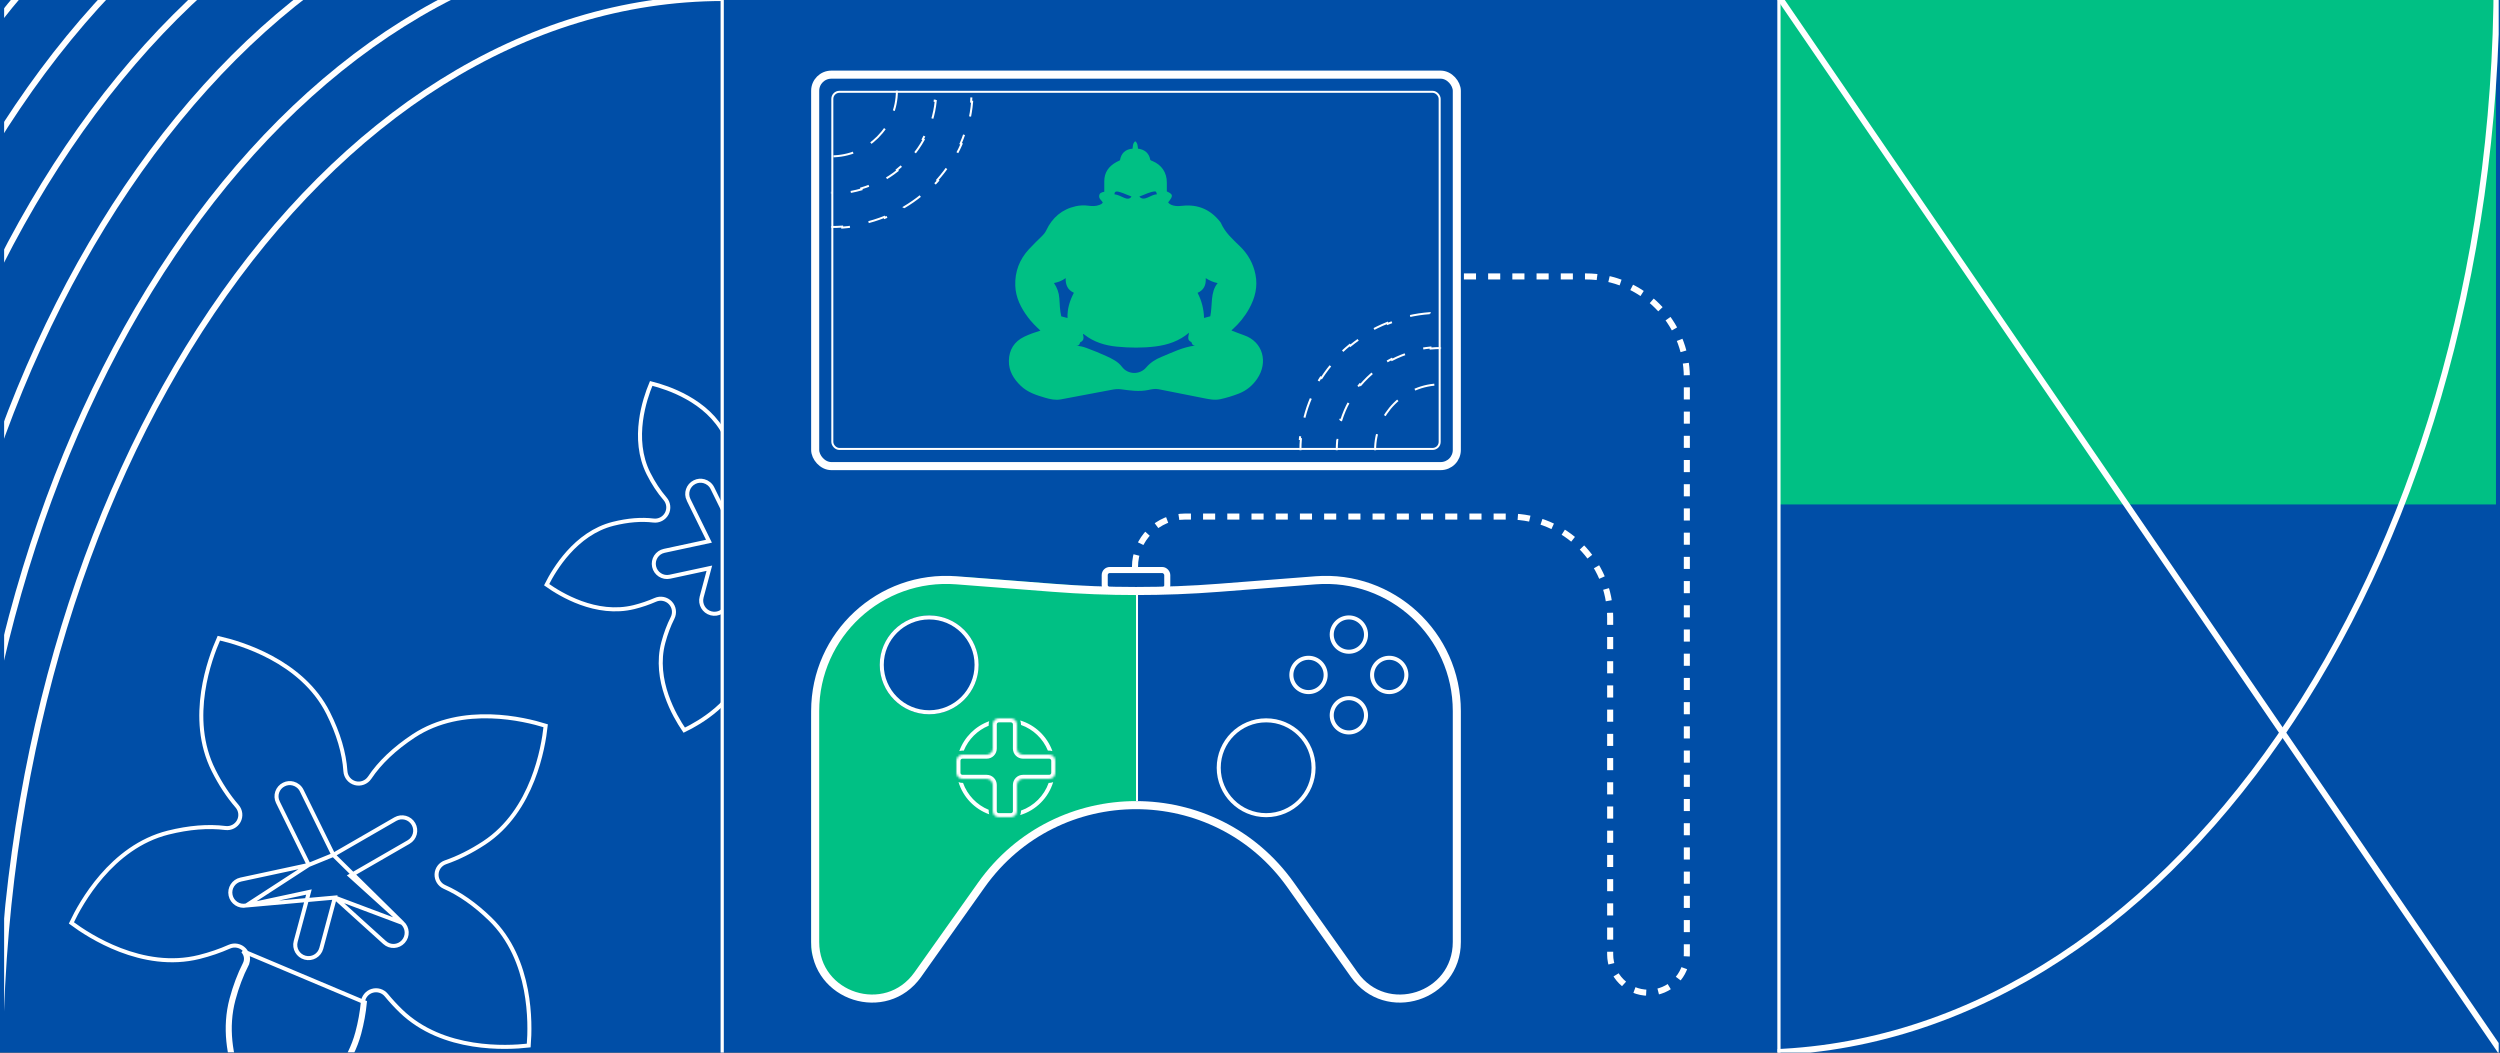 <svg width="1239" height="522" viewBox="0 0 1239 522" fill="none" xmlns="http://www.w3.org/2000/svg">
<rect x="0" y="0" width="1239" height="522" fill="#808080" stroke="none"/>
<g clip-path="url(#clip0_27_313)">
<path d="M1239 0H0V521.684H1239V0Z" fill="#004EA7"/>
<path d="M1406.79 523.314H-164.657V-1.63H1406.79V523.314Z" stroke="black" stroke-width="1.25"/>
<rect x="1004.24" y="143.463" width="232.149" height="232.149" rx="116.075" fill="#004EA7"/>
<path d="M357.922 521.684V0" stroke="white" stroke-width="1.598"/>
<g clip-path="url(#clip1_27_313)">
<rect x="882" width="355" height="250" fill="#00C084"/>
<path d="M1240 522L867 -23" stroke="white" stroke-width="3"/>
<path d="M1237.35 -10.434C1237.12 283.34 1072.62 521.353 869.566 521.684" stroke="white" stroke-width="3"/>
</g>
<path d="M881.644 521.684V0" stroke="white" stroke-width="1.598"/>
<path fill-rule="evenodd" clip-rule="evenodd" d="M402 469.348V358.887C402 316.344 438.234 282.813 480.651 286.106L563 292.5V399C507.109 401.368 490.99 427.898 469.805 462.767C465.391 470.03 460.758 477.656 455.5 485.5C426.303 507.189 408.589 483.646 403.517 475.243C402.444 473.466 402 471.423 402 469.348ZM460.5 354C474.031 354 485 343.031 485 329.5C485 315.969 474.031 305 460.5 305C446.969 305 436 315.969 436 329.5C436 343.031 446.969 354 460.5 354Z" fill="#00C084"/>
<path d="M404 352.404C404 314.522 436.264 284.666 474.031 287.599L521.82 291.309C549.232 293.437 576.768 293.437 604.18 291.309L651.969 287.599C689.736 284.666 722 314.522 722 352.403V466.845C722 494.132 686.947 505.301 671.161 483.043L639.673 438.647C602.206 385.821 523.794 385.821 486.327 438.647L454.839 483.043C439.053 505.301 404 494.132 404 466.845V352.404Z" stroke="white" stroke-width="4"/>
<line x1="563.5" y1="292" x2="563.5" y2="397" stroke="white"/>
<circle cx="627.5" cy="380.5" r="23.5" stroke="white" stroke-width="2"/>
<circle cx="460.5" cy="329.5" r="23.5" stroke="white" stroke-width="2"/>
<circle cx="648.5" cy="334.5" r="8.5" stroke="white" stroke-width="2"/>
<circle cx="688.5" cy="334.5" r="8.5" stroke="white" stroke-width="2"/>
<circle cx="668.5" cy="354.5" r="8.5" transform="rotate(-90 668.5 354.5)" stroke="white" stroke-width="2"/>
<circle cx="668.5" cy="314.5" r="8.5" transform="rotate(-90 668.5 314.5)" stroke="white" stroke-width="2"/>
<mask id="path-18-inside-1_27_313" fill="white">
<path fill-rule="evenodd" clip-rule="evenodd" d="M504 359C504 357.343 502.657 356 501 356H495C493.343 356 492 357.343 492 359V371C492 372.657 490.657 374 489 374H477C475.343 374 474 375.343 474 377V383C474 384.657 475.343 386 477 386H489C490.657 386 492 387.343 492 389V402C492 403.657 493.343 405 495 405H501C502.657 405 504 403.657 504 402V389C504 387.343 505.343 386 507 386H520C521.657 386 523 384.657 523 383V377C523 375.343 521.657 374 520 374H507C505.343 374 504 372.657 504 371V359Z"/>
</mask>
<path d="M495 358H501V354H495V358ZM494 371V359H490V371H494ZM477 376H489V372H477V376ZM476 383V377H472V383H476ZM489 384H477V388H489V384ZM494 402V389H490V402H494ZM501 403H495V407H501V403ZM502 389V402H506V389H502ZM520 384H507V388H520V384ZM521 377V383H525V377H521ZM507 376H520V372H507V376ZM502 359V371H506V359H502ZM507 372C506.448 372 506 371.552 506 371H502C502 373.761 504.239 376 507 376V372ZM525 377C525 374.239 522.761 372 520 372V376C520.552 376 521 376.448 521 377H525ZM520 388C522.761 388 525 385.761 525 383H521C521 383.552 520.552 384 520 384V388ZM506 389C506 388.448 506.448 388 507 388V384C504.239 384 502 386.239 502 389H506ZM501 407C503.761 407 506 404.761 506 402H502C502 402.552 501.552 403 501 403V407ZM490 402C490 404.761 492.239 407 495 407V403C494.448 403 494 402.552 494 402H490ZM489 388C489.552 388 490 388.448 490 389H494C494 386.239 491.761 384 489 384V388ZM472 383C472 385.761 474.239 388 477 388V384C476.448 384 476 383.552 476 383H472ZM477 372C474.239 372 472 374.239 472 377H476C476 376.448 476.448 376 477 376V372ZM490 371C490 371.552 489.552 372 489 372V376C491.761 376 494 373.761 494 371H490ZM501 358C501.552 358 502 358.448 502 359H506C506 356.239 503.761 354 501 354V358ZM495 354C492.239 354 490 356.239 490 359H494C494 358.448 494.448 358 495 358V354Z" fill="white" mask="url(#path-18-inside-1_27_313)"/>
<path fill-rule="evenodd" clip-rule="evenodd" d="M490.254 357.422C483.356 359.887 477.887 365.356 475.422 372.254C475.918 372.089 476.448 372 477 372H477.661C479.943 366.41 484.41 361.943 490 359.661V359C490 358.449 490.089 357.918 490.254 357.422ZM475.045 387.604C477.294 395.037 482.98 400.978 490.254 403.578C490.089 403.082 490 402.551 490 402V401.339C484.08 398.922 479.421 394.056 477.28 388H477C476.306 388 475.646 387.859 475.045 387.604ZM505.603 403.954C513.422 401.589 519.589 395.422 521.954 387.604C521.354 387.859 520.693 388 520 388H519.719C517.46 394.393 512.393 399.46 506 401.72V402C506 402.693 505.859 403.354 505.603 403.954ZM521.577 372.254C518.978 364.98 513.037 359.294 505.603 357.046C505.859 357.646 506 358.306 506 359V359.28C512.056 361.421 516.922 366.08 519.339 372H520C520.551 372 521.081 372.089 521.577 372.254Z" fill="white"/>
<rect x="404" y="37" width="318" height="194" rx="8" stroke="white" stroke-width="4"/>
<rect x="412.5" y="45.5" width="301" height="177" rx="3.5" stroke="white"/>
<mask id="mask0_27_313" style="mask-type:alpha" maskUnits="userSpaceOnUse" x="412" y="45" width="302" height="178">
<rect x="412" y="45" width="302" height="178" rx="4" fill="#D9D9D9"/>
</mask>
<g mask="url(#mask0_27_313)">
<path d="M782.026 206.898C782.892 210.363 783.485 213.932 783.781 217.581L783.283 217.622C783.427 219.396 783.5 221.19 783.5 223C783.5 224.81 783.427 226.604 783.283 228.378L783.781 228.419C783.485 232.068 782.892 235.637 782.026 239.102L781.541 238.981C780.664 242.487 779.506 245.887 778.09 249.156L778.548 249.355C777.107 252.683 775.4 255.877 773.454 258.911L773.033 258.641C771.096 261.661 768.919 264.522 766.529 267.199L766.902 267.532C764.501 270.222 761.885 272.728 759.081 275.023L758.765 274.636C756 276.899 753.051 278.956 749.943 280.784L750.196 281.215C747.102 283.034 743.851 284.628 740.468 285.971L740.284 285.506C736.981 286.818 733.551 287.889 730.016 288.699L730.128 289.186C726.652 289.983 723.075 290.527 719.42 290.799L719.383 290.301C717.606 290.433 715.811 290.5 714 290.5C712.189 290.5 710.394 290.433 708.617 290.301L708.58 290.799C704.925 290.527 701.348 289.983 697.872 289.186L697.984 288.699C694.449 287.889 691.019 286.818 687.716 285.506L687.532 285.971C684.149 284.628 680.898 283.034 677.804 281.215L678.057 280.784C674.949 278.956 672 276.899 669.235 274.636L668.919 275.023C666.115 272.728 663.499 270.222 661.098 267.532L661.471 267.199C659.081 264.522 656.904 261.661 654.967 258.641L654.546 258.911C652.6 255.877 650.893 252.683 649.452 249.355L649.91 249.156C648.494 245.887 647.336 242.487 646.459 238.981L645.974 239.102C645.108 235.637 644.515 232.068 644.219 228.419L644.717 228.378C644.573 226.604 644.5 224.81 644.5 223C644.5 221.19 644.573 219.396 644.717 217.622L644.219 217.581C644.515 213.932 645.108 210.363 645.974 206.898L646.459 207.019C647.336 203.513 648.494 200.113 649.91 196.844L649.452 196.645C650.893 193.317 652.6 190.123 654.546 187.089L654.967 187.359C656.904 184.339 659.081 181.478 661.471 178.801L661.098 178.468C663.499 175.778 666.115 173.272 668.919 170.977L669.235 171.364C672 169.101 674.949 167.044 678.057 165.216L677.804 164.785C680.898 162.966 684.149 161.372 687.532 160.029L687.716 160.494C691.019 159.182 694.449 158.111 697.984 157.301L697.872 156.814C701.348 156.017 704.925 155.473 708.58 155.201L708.617 155.699C710.394 155.567 712.189 155.5 714 155.5C715.811 155.5 717.606 155.567 719.383 155.699L719.42 155.201C723.075 155.473 726.652 156.017 730.128 156.814L730.016 157.301C733.551 158.111 736.981 159.182 740.284 160.494L740.468 160.029C743.851 161.372 747.102 162.966 750.196 164.785L749.943 165.216C753.051 167.044 756 169.101 758.765 171.364L759.081 170.977C761.885 173.272 764.501 175.778 766.902 178.468L766.529 178.801C768.919 181.478 771.096 184.339 773.033 187.359L773.454 187.089C775.4 190.123 777.107 193.317 778.548 196.645L778.09 196.844C779.506 200.113 780.664 203.513 781.541 207.019L782.026 206.898Z" stroke="white" stroke-dasharray="10 10"/>
<path d="M763.733 208.058C764.724 211.235 765.407 214.543 765.748 217.951L765.251 218.001C765.416 219.645 765.5 221.313 765.5 223C765.5 224.687 765.416 226.355 765.251 227.999L765.748 228.049C765.407 231.457 764.724 234.765 763.733 237.942L763.255 237.793C762.253 241.005 760.933 244.082 759.331 246.986L759.769 247.228C758.137 250.188 756.215 252.971 754.04 255.542L753.658 255.219C751.505 257.765 749.102 260.099 746.486 262.187L746.798 262.578C744.176 264.671 741.342 266.518 738.333 268.083L738.102 267.64C735.167 269.167 732.064 270.423 728.826 271.376L728.967 271.856C725.78 272.794 722.463 273.44 719.051 273.763L719.004 273.265C717.357 273.42 715.688 273.5 714 273.5C712.312 273.5 710.643 273.42 708.996 273.265L708.949 273.763C705.537 273.44 702.22 272.794 699.033 271.856L699.174 271.376C695.936 270.423 692.833 269.167 689.898 267.64L689.667 268.083C686.658 266.518 683.824 264.671 681.202 262.578L681.514 262.187C678.898 260.099 676.495 257.765 674.342 255.219L673.96 255.542C671.785 252.971 669.863 250.188 668.231 247.228L668.669 246.986C667.067 244.081 665.747 241.005 664.745 237.793L664.267 237.942C663.276 234.765 662.593 231.457 662.252 228.049L662.749 227.999C662.584 226.355 662.5 224.687 662.5 223C662.5 221.313 662.584 219.645 662.749 218.001L662.252 217.951C662.593 214.543 663.276 211.235 664.267 208.058L664.745 208.207C665.747 204.995 667.067 201.918 668.669 199.014L668.231 198.772C669.863 195.812 671.785 193.029 673.96 190.458L674.342 190.781C676.495 188.235 678.898 185.901 681.514 183.813L681.202 183.422C683.824 181.329 686.658 179.482 689.667 177.917L689.898 178.36C692.833 176.833 695.936 175.577 699.174 174.624L699.033 174.144C702.22 173.206 705.537 172.56 708.949 172.237L708.996 172.735C710.643 172.58 712.312 172.5 714 172.5C715.688 172.5 717.357 172.58 719.004 172.735L719.051 172.237C722.463 172.56 725.78 173.206 728.967 174.144L728.826 174.624C732.064 175.577 735.167 176.833 738.102 178.36L738.333 177.917C741.342 179.482 744.176 181.329 746.798 183.422L746.486 183.813C749.102 185.901 751.505 188.235 753.658 190.781L754.04 190.458C756.215 193.029 758.137 195.812 759.769 198.772L759.331 199.014C760.933 201.919 762.253 204.995 763.255 208.207L763.733 208.058Z" stroke="white" stroke-dasharray="10 10"/>
<circle cx="714" cy="223" r="32.5" stroke="white" stroke-dasharray="10 10"/>
<path d="M480.026 28.898C480.892 32.363 481.485 35.932 481.781 39.581L481.283 39.622C481.427 41.396 481.5 43.19 481.5 45C481.5 46.81 481.427 48.604 481.283 50.378L481.781 50.419C481.485 54.068 480.892 57.637 480.026 61.102L479.541 60.981C478.664 64.487 477.506 67.887 476.09 71.156L476.548 71.355C475.107 74.683 473.4 77.877 471.454 80.911L471.033 80.641C469.096 83.661 466.919 86.522 464.529 89.199L464.902 89.532C462.501 92.222 459.885 94.728 457.081 97.023L456.765 96.636C454 98.899 451.051 100.956 447.943 102.784L448.196 103.215C445.102 105.034 441.851 106.628 438.468 107.971L438.284 107.506C434.981 108.818 431.551 109.889 428.016 110.699L428.128 111.186C424.652 111.983 421.075 112.527 417.42 112.799L417.383 112.301C415.606 112.433 413.811 112.5 412 112.5C410.189 112.5 408.394 112.433 406.617 112.301L406.58 112.799C402.925 112.527 399.348 111.983 395.872 111.186L395.984 110.699C392.449 109.889 389.019 108.818 385.716 107.506L385.532 107.971C382.149 106.628 378.898 105.034 375.804 103.215L376.057 102.784C372.949 100.956 370 98.899 367.235 96.636L366.919 97.023C364.115 94.728 361.499 92.222 359.098 89.532L359.471 89.199C357.081 86.522 354.904 83.661 352.967 80.641L352.546 80.911C350.6 77.877 348.893 74.683 347.452 71.355L347.91 71.156C346.494 67.887 345.336 64.487 344.459 60.981L343.974 61.102C343.108 57.637 342.515 54.068 342.219 50.419L342.717 50.378C342.573 48.604 342.5 46.81 342.5 45C342.5 43.19 342.573 41.396 342.717 39.622L342.219 39.581C342.515 35.932 343.108 32.363 343.974 28.898L344.459 29.019C345.336 25.512 346.494 22.113 347.91 18.844L347.452 18.645C348.893 15.317 350.6 12.123 352.546 9.089L352.967 9.359C354.904 6.339 357.081 3.478 359.471 0.801L359.098 0.468C361.499 -2.222 364.115 -4.728 366.919 -7.023L367.235 -6.636C370 -8.899 372.949 -10.956 376.057 -12.784L375.804 -13.215C378.898 -15.034 382.149 -16.628 385.532 -17.971L385.716 -17.506C389.019 -18.818 392.449 -19.889 395.984 -20.699L395.872 -21.186C399.348 -21.983 402.925 -22.527 406.58 -22.799L406.617 -22.301C408.394 -22.433 410.189 -22.5 412 -22.5C413.811 -22.5 415.606 -22.433 417.383 -22.301L417.42 -22.799C421.075 -22.527 424.652 -21.983 428.128 -21.186L428.016 -20.699C431.551 -19.889 434.981 -18.818 438.284 -17.506L438.468 -17.971C441.851 -16.628 445.102 -15.034 448.196 -13.215L447.943 -12.784C451.051 -10.956 454 -8.899 456.765 -6.636L457.081 -7.023C459.885 -4.728 462.501 -2.222 464.902 0.468L464.529 0.801C466.919 3.478 469.096 6.339 471.033 9.359L471.454 9.089C473.4 12.123 475.107 15.317 476.548 18.645L476.09 18.844C477.506 22.113 478.664 25.512 479.541 29.019L480.026 28.898Z" stroke="white" stroke-dasharray="10 10"/>
<path d="M461.733 30.058C462.724 33.235 463.407 36.544 463.748 39.951L463.251 40.001C463.416 41.645 463.5 43.313 463.5 45C463.5 46.687 463.416 48.355 463.251 49.999L463.748 50.049C463.407 53.456 462.724 56.765 461.733 59.942L461.255 59.793C460.253 63.005 458.933 66.082 457.331 68.986L457.769 69.228C456.137 72.188 454.215 74.971 452.04 77.542L451.658 77.219C449.505 79.765 447.102 82.099 444.486 84.187L444.798 84.578C442.176 86.671 439.342 88.517 436.333 90.083L436.102 89.639C433.167 91.166 430.064 92.423 426.826 93.376L426.967 93.856C423.78 94.794 420.463 95.44 417.051 95.763L417.004 95.265C415.357 95.42 413.688 95.5 412 95.5C410.312 95.5 408.643 95.42 406.996 95.265L406.949 95.763C403.537 95.44 400.22 94.794 397.033 93.856L397.174 93.376C393.936 92.423 390.833 91.166 387.898 89.639L387.667 90.083C384.658 88.517 381.824 86.671 379.202 84.578L379.514 84.187C376.898 82.099 374.495 79.765 372.342 77.219L371.96 77.542C369.785 74.971 367.863 72.188 366.231 69.228L366.669 68.986C365.067 66.082 363.747 63.005 362.745 59.793L362.267 59.942C361.276 56.765 360.593 53.456 360.252 50.049L360.749 49.999C360.584 48.355 360.5 46.687 360.5 45C360.5 43.313 360.584 41.645 360.749 40.001L360.252 39.951C360.593 36.544 361.276 33.235 362.267 30.058L362.745 30.207C363.747 26.995 365.067 23.919 366.669 21.014L366.231 20.772C367.863 17.812 369.785 15.029 371.96 12.458L372.342 12.781C374.495 10.235 376.898 7.901 379.514 5.813L379.202 5.422C381.824 3.329 384.658 1.482 387.667 -0.083L387.898 0.36C390.833 -1.167 393.936 -2.423 397.174 -3.376L397.033 -3.856C400.22 -4.794 403.537 -5.44 406.949 -5.763L406.996 -5.265C408.643 -5.42 410.312 -5.5 412 -5.5C413.688 -5.5 415.357 -5.42 417.004 -5.265L417.051 -5.763C420.463 -5.44 423.78 -4.794 426.967 -3.856L426.826 -3.376C430.064 -2.423 433.167 -1.167 436.102 0.36L436.333 -0.083C439.342 1.482 442.176 3.329 444.798 5.422L444.486 5.813C447.102 7.901 449.505 10.235 451.658 12.781L452.04 12.458C454.215 15.029 456.137 17.812 457.769 20.772L457.331 21.014C458.933 23.919 460.253 26.995 461.255 30.207L461.733 30.058Z" stroke="white" stroke-dasharray="10 10"/>
<circle cx="412" cy="45" r="32.5" stroke="white" stroke-dasharray="10 10"/>
</g>
<rect x="547.5" y="282.5" width="31" height="10" rx="2.5" stroke="white" stroke-width="3"/>
<path d="M562.5 281V281C562.5 267.193 573.693 256 587.5 256L748 256C775.614 256 798 278.386 798 306L798 473C798 483.493 806.507 492 817 492V492C827.493 492 836 483.493 836 473L836 187C836 159.386 813.614 137 786 137L721.5 137" stroke="white" stroke-width="3" stroke-dasharray="6 6"/>
<path d="M515.643 163.847C513.306 161.721 511.228 159.619 509.447 157.244C505.951 152.579 503.377 147.503 503.172 141.574C502.933 134.675 505.227 128.608 509.926 123.522C512.045 121.229 514.295 119.055 516.531 116.874C517.346 116.079 518.014 115.231 518.502 114.196C521.483 107.88 526.261 103.736 533.181 102.197C535.241 101.739 537.301 101.674 539.391 101.952C541.229 102.197 543.071 102.267 544.849 101.574C545.48 101.328 546.121 101.085 546.55 100.36C546.011 99.332 544.73 98.692 544.744 97.288C544.76 95.702 545.846 95.311 547.278 95.04C547.278 93.31 547.281 91.594 547.277 89.879C547.266 85.453 549.486 82.416 553.245 80.342C553.805 80.033 554.387 79.764 555.061 79.426C555.635 75.981 557.687 73.962 561.299 73.678C561.485 72.337 561.378 70.96 562.638 70C563.858 70.964 563.819 72.32 563.975 73.654C567.326 74.107 569.477 75.884 570.085 79.216C570.396 79.606 570.806 79.674 571.171 79.826C575.761 81.739 578.291 85.533 578.282 90.484C578.279 91.962 578.281 93.439 578.281 94.865C581.475 96.365 581.551 96.994 578.926 100.306C579.822 101.491 581.15 101.852 582.523 102.048C583.717 102.219 584.922 102.104 586.123 101.979C593.664 101.197 599.781 103.807 604.51 109.697C604.735 109.977 604.977 110.263 605.119 110.587C607.166 115.262 610.9 118.567 614.458 122.004C618.494 125.902 621.113 130.544 622.213 136.057C623.417 142.092 622.012 147.63 619.119 152.896C616.961 156.823 614.175 160.261 610.836 163.254C610.664 163.408 610.418 163.507 610.396 163.829C612.426 164.597 614.447 165.425 616.509 166.131C625.97 169.367 628.646 179.626 623.004 187.802C620.72 191.112 617.752 193.57 613.967 195.051C610.977 196.221 607.929 197.15 604.792 197.839C601.905 198.473 599.134 197.835 596.347 197.288C588.961 195.84 581.578 194.38 574.199 192.896C572.444 192.542 570.755 192.926 569.083 193.276C564.542 194.225 560.054 193.535 555.571 192.931C554.015 192.721 552.547 192.881 551.048 193.165C542.629 194.756 534.207 196.335 525.788 197.929C523.098 198.438 520.519 197.867 517.974 197.123C513.579 195.84 509.223 194.442 505.821 191.147C502.333 187.77 499.916 183.817 500.002 178.821C500.096 173.357 502.633 169.271 507.627 166.869C510.147 165.657 512.792 164.737 515.643 163.847ZM589.273 164.896C584.393 169.059 578.724 170.918 572.696 171.693C566.318 172.512 559.878 172.411 553.501 171.795C547.63 171.227 542.04 169.52 537.293 165.758C537.16 165.652 537.023 165.446 536.79 165.6C536.779 165.679 536.742 165.763 536.76 165.834C537.145 167.369 537.233 168.793 535.45 169.582C535.331 169.634 535.236 169.834 535.208 169.98C535.016 170.963 534.421 171.405 533.356 171.338C535.142 171.466 536.796 171.825 538.405 172.425C541.78 173.683 545.13 175.005 548.394 176.526C551.229 177.848 554.072 179.176 556.028 181.78C558.975 185.705 564.839 185.884 568.065 182.104C570.091 179.729 572.629 178.101 575.48 176.934C580.939 174.699 586.247 172.01 592.219 171.286C591.05 171.053 591.026 171.03 590.421 169.517C588.131 168.57 589.059 166.741 589.273 164.896ZM599.824 156.757C600.959 151.447 599.721 144.743 603.464 140.312C601.3 139.86 599.47 139.07 597.557 137.835C597.802 141.326 596.589 143.783 593.517 145.123C595.55 149.028 596.596 153.191 596.728 157.583C597.816 157.292 598.774 157.037 599.824 156.757ZM528.145 137.83C526.329 139.171 524.445 139.872 522.36 140.275C523.913 142.651 524.796 144.946 524.997 147.776C525.211 150.774 525.268 153.855 525.958 156.792C526.968 157.055 527.961 157.313 529.065 157.6C528.892 153.108 530.151 149.039 532.218 145.096C529.152 143.712 528.033 141.228 528.145 137.83ZM564.645 97.42C567.06 100.218 570.417 96.252 573.315 96.339C573.265 95.7 573.146 95.289 572.619 94.837C569.86 94.969 567.426 96.453 564.645 97.42ZM560.748 97.374C558.966 96.778 557.286 95.915 555.493 95.35C554.147 94.927 552.329 94.285 552.324 96.288C554.188 96.532 555.534 97.369 557.218 98.074C558.517 98.619 559.988 98.799 560.748 97.374Z" fill="#00C084"/>
<g clip-path="url(#clip2_27_313)">
<mask id="mask1_27_313" style="mask-type:alpha" maskUnits="userSpaceOnUse" x="1" y="-1" width="359" height="523">
<rect x="1.255" y="-1" width="358" height="523" fill="#D9D9D9"/>
</mask>
<g mask="url(#mask1_27_313)">
<path d="M377.428 239.135L377.432 239.129C380.916 233.894 386.074 229.003 392.776 224.585C400.865 219.265 410.083 217.713 418.369 217.824C426.144 217.928 433.042 219.497 437.301 220.735C436.731 225.165 435.424 232.138 432.436 239.323C429.254 246.978 424.19 254.811 416.14 260.101L416.689 260.936L416.14 260.101C411.622 263.07 407.08 265.36 402.643 266.877L402.638 266.879C400.102 267.763 398.331 270.092 398.223 272.805C398.095 275.513 399.669 277.999 402.13 279.087C407.427 281.432 412.781 285.177 417.997 290.239L417.998 290.24C424.96 296.975 428.491 305.616 430.195 313.717C431.794 321.321 431.772 328.394 431.497 332.842C427.054 333.254 419.964 333.5 412.3 332.151C404.134 330.715 395.382 327.481 388.463 320.78C386.665 319.025 384.968 317.198 383.316 315.206L377.428 239.135ZM377.428 239.135C375.854 241.466 372.975 242.55 370.264 241.823C367.539 241.093 365.581 238.716 365.404 235.905C364.983 229.622 362.96 222.805 359.365 215.628C355.036 207.02 347.841 201.078 340.609 197.023C333.824 193.219 327.057 191.106 322.728 190.023C321.008 194.145 318.662 200.833 317.662 208.543C316.596 216.761 317.068 226.073 321.387 234.679C323.787 239.46 326.554 243.651 329.604 247.178C331.387 249.227 331.716 252.17 330.433 254.563C329.151 256.952 326.528 258.319 323.832 257.978C317.887 257.25 311.173 257.779 303.875 259.604C294.533 261.947 287.164 267.671 281.632 273.844C276.439 279.638 272.903 285.784 270.908 289.773C274.545 292.36 280.544 296.118 287.853 298.784C295.639 301.623 304.852 303.201 314.264 300.866C317.948 299.946 321.492 298.731 324.799 297.276L324.801 297.275C327.357 296.155 330.312 296.756 332.223 298.766C334.135 300.778 334.57 303.774 333.314 306.245C331.468 309.886 329.934 313.979 328.751 318.398C326.259 327.7 327.682 336.92 330.39 344.755C332.93 352.108 336.583 358.187 339.101 361.876C343.125 359.94 349.326 356.504 355.201 351.407C361.461 345.975 367.301 338.703 369.792 329.401C370.741 325.858 371.4 322.282 371.728 318.762L371.729 318.759M377.428 239.135L371.729 318.759M371.729 318.759C371.984 316.119 373.793 313.889 376.335 313.117C378.865 312.349 381.622 313.154 383.314 315.204L371.729 318.759ZM364.387 284.501L360.417 299.324C359.478 302.83 355.877 304.909 352.371 303.969C348.865 303.029 346.784 299.427 347.723 295.921L351.557 281.605L331.953 285.819C328.412 286.585 324.929 284.315 324.164 280.784C323.399 277.251 325.638 273.756 329.157 273.004C329.157 273.004 329.157 273.004 329.158 273.004L351.357 268.229L341.27 247.71L341.269 247.71C339.67 244.453 341.004 240.529 344.261 238.928C345.749 238.183 347.377 238.073 348.859 238.471C350.608 238.939 352.188 240.145 353.054 241.905L353.054 241.905L363.614 263.381L384.275 251.454C385.848 250.546 387.637 250.358 389.258 250.793C390.879 251.228 392.334 252.285 393.242 253.858C395.062 257.009 393.991 261.006 390.841 262.825L371.993 273.704L388.894 288.998C391.595 291.435 391.795 295.581 389.365 298.261C386.933 300.956 382.781 301.183 380.099 298.725C380.099 298.725 380.098 298.724 380.097 298.723L364.387 284.501Z" stroke="white" stroke-width="2"/>
<path d="M121.314 477.679L122.206 478.132C119.587 483.302 117.397 489.095 115.725 495.336C111.977 509.331 114.379 523.127 118.578 534.6C122.581 545.539 128.196 554.302 131.559 558.999C136.819 556.614 146.06 551.834 154.994 544.363C164.364 536.528 173.339 525.781 177.086 511.787C178.433 506.759 179.349 501.699 179.829 496.703C180.08 494.082 181.893 491.833 184.436 491.061C186.967 490.292 189.725 491.099 191.417 493.15L191.417 493.15C193.783 496.02 196.166 498.594 198.702 501.05C209.115 511.123 222.341 515.733 234.409 517.643C245.915 519.464 256.3 518.821 262.039 518.165C262.506 512.405 262.813 502.001 260.619 490.56C258.318 478.56 253.28 465.493 242.867 455.419L242.866 455.419C235.456 448.236 227.86 442.922 220.274 439.56C217.805 438.469 216.26 435.984 216.366 433.282C216.473 430.568 218.244 428.237 220.781 427.352L220.786 427.351C227.092 425.184 233.54 421.952 239.939 417.755C252.043 409.8 259.419 397.898 263.91 386.536C268.191 375.703 269.823 365.425 270.439 359.685C264.939 357.965 254.876 355.387 243.241 355.029C231.038 354.654 217.18 356.723 205.037 364.708C195.541 370.978 188.193 377.944 183.196 385.436L183.193 385.441C181.619 387.772 178.74 388.856 176.029 388.13C173.321 387.404 171.365 385.025 171.188 382.218C170.585 373.222 167.726 363.499 162.614 353.337L162.614 353.337C156.106 340.392 145.132 331.675 134.364 325.889C124.097 320.372 114.079 317.553 108.457 316.281C106.116 321.548 102.385 331.244 100.676 342.758C98.884 354.835 99.327 368.838 105.853 381.828L105.854 381.83C109.236 388.587 113.163 394.54 117.506 399.563C119.29 401.612 119.62 404.556 118.336 406.949C117.054 409.338 114.43 410.705 111.734 410.364C103.223 409.291 93.661 410.063 83.315 412.645C69.26 416.169 58.366 424.97 50.378 434.212C42.763 443.023 37.835 452.184 35.371 457.399C40.004 460.837 48.656 466.598 59.522 470.781C70.918 475.168 84.68 477.794 98.777 474.262C104.002 472.947 109.027 471.241 113.687 469.164L113.688 469.164C116.227 468.036 119.222 468.648 121.114 470.653C123.027 472.665 123.462 475.662 122.205 478.133L121.314 477.679ZM121.314 477.679C122.379 475.586 122.01 473.047 120.39 471.342L180.825 496.799C180.339 501.851 179.413 506.966 178.052 512.045C170.414 540.566 141.521 555.685 131.225 560.244C124.588 551.146 107.121 523.598 114.759 495.077C116.447 488.775 118.661 482.917 121.314 477.679ZM165.973 444.829L159.237 469.981C158.298 473.487 154.697 475.566 151.191 474.626C147.685 473.686 145.604 470.084 146.543 466.578L153.103 442.084L122.071 448.76L165.973 444.829ZM165.973 444.829L190.599 467.109C190.599 467.11 190.6 467.11 190.6 467.111C193.299 469.572 197.433 469.341 199.865 466.645C202.294 463.965 202.095 459.82 199.395 457.384L165.973 444.829ZM165.205 423.691L195.933 405.954C197.505 405.046 199.294 404.858 200.915 405.293C202.536 405.727 203.991 406.785 204.9 408.358C206.719 411.508 205.648 415.506 202.498 417.324L173.584 434.014L199.394 457.383L165.205 423.691ZM165.205 423.691L149.499 391.761C148.634 390.002 147.053 388.796 145.304 388.327C143.823 387.93 142.195 388.04 140.706 388.785C137.45 390.386 136.115 394.31 137.715 397.567L137.715 397.568L153.016 428.659M165.205 423.691L153.016 428.659M153.016 428.659L119.303 435.912L119.296 435.914C115.761 436.7 113.516 440.186 114.282 443.724C115.047 447.256 118.529 449.525 122.07 448.76L153.016 428.659Z" stroke="white" stroke-width="2"/>
<path d="M440.105 21.438C440.802 22.976 442.164 24.066 443.725 24.485C444.29 24.636 444.898 24.699 445.513 24.662C447.812 24.512 449.774 22.981 450.468 20.768C451.886 16.228 454.056 11.588 456.901 6.987C467.284 -9.869 488.365 -14.642 497.155 -15.915M440.105 21.438L439.197 21.856C439.196 21.855 439.196 21.854 439.195 21.852M440.105 21.438L439.194 21.851C439.195 21.851 439.195 21.852 439.195 21.852M440.105 21.438C437.529 15.847 433.463 10.321 428.009 5.008C413.806 -8.821 392.191 -8.305 383.359 -7.406L480.44 46.426M439.195 21.852C440.023 23.676 441.631 24.959 443.467 25.451C444.137 25.631 444.853 25.703 445.573 25.66L445.578 25.66C448.287 25.483 450.605 23.677 451.422 21.067L451.423 21.066C452.812 16.617 454.944 12.053 457.752 7.513L457.753 7.511C462.806 -0.692 470.483 -5.988 478.037 -9.396C485.126 -12.595 492.054 -14.107 496.467 -14.8M439.195 21.852C436.681 16.397 432.696 10.97 427.312 5.725C420.399 -1.006 411.654 -4.272 403.493 -5.737C395.834 -7.113 388.746 -6.89 384.298 -6.491C384.013 -2.044 383.972 5.029 385.548 12.638C387.229 20.745 390.731 29.399 397.668 36.157L397.668 36.157C400.396 38.816 403.292 41.201 406.259 43.225L406.259 43.225C408.548 44.789 409.626 47.623 408.905 50.316C408.187 52.995 405.883 54.947 403.106 55.179L403.105 55.179C399.039 55.514 394.766 56.351 390.374 57.661C381.154 60.429 374.061 66.484 368.82 72.904C363.902 78.929 360.651 85.231 358.835 89.311C362.597 91.727 368.783 95.201 376.21 97.523C384.123 99.998 393.38 101.144 402.6 98.376C406.125 97.313 409.522 95.979 412.677 94.424L412.678 94.423C415.063 93.254 417.909 93.638 419.91 95.385C421.914 97.135 422.667 99.93 421.804 102.44L420.858 102.114L421.805 102.437C420.968 104.895 420.309 107.28 419.77 109.74L419.769 109.74C417.702 119.145 419.549 128.291 422.617 135.995C425.496 143.226 429.43 149.131 432.116 152.695C436.048 150.595 442.081 146.9 447.712 141.546C453.712 135.843 459.21 128.302 461.281 118.846L461.281 118.845C462.846 111.738 463.217 105.229 462.432 99.488C462.053 96.809 463.378 94.192 465.724 92.875L465.729 92.872C468.076 91.573 470.999 91.836 473.086 93.536L473.088 93.537C476.721 96.507 481.044 99.176 485.945 101.465C494.691 105.526 504.016 105.721 512.197 104.413C519.873 103.186 526.484 100.643 530.552 98.803C529.336 94.498 527.023 87.794 523.019 81.126C518.753 74.019 512.602 67.01 503.868 62.941C496.588 59.556 489.697 57.738 483.429 57.512L483.425 57.511C480.612 57.397 478.18 55.537 477.376 52.841C476.574 50.154 477.568 47.234 479.861 45.61M496.467 -14.8C496.378 -15.078 496.291 -15.345 496.206 -15.6L497.155 -15.915M496.467 -14.8C496.755 -14.845 497.033 -14.887 497.299 -14.925L497.155 -15.915M496.467 -14.8C497.827 -10.541 499.588 -3.671 499.917 4.099C500.268 12.378 498.991 21.613 493.941 29.807M497.155 -15.915C499.958 -7.481 505.17 13.495 494.792 30.332M494.792 30.332L493.941 29.807M494.792 30.332C490.514 37.27 485.694 42.693 480.44 46.426M494.792 30.332L493.941 29.807C493.941 29.807 493.941 29.807 493.941 29.807M493.941 29.807C489.715 36.661 484.981 41.973 479.861 45.61M480.44 46.426L479.861 45.61M480.44 46.426L479.86 45.61C479.861 45.61 479.861 45.61 479.861 45.61M455.589 58.589L468.25 38.405C468.25 38.404 468.251 38.404 468.251 38.403C470.187 35.337 469.28 31.285 466.202 29.361C465.629 28.993 465.028 28.737 464.41 28.572C461.701 27.845 458.724 28.926 457.151 31.428L457.15 31.429L445.027 50.745L429.235 34.294M455.589 58.589L420.647 34.832C422.112 33.43 424.127 32.983 425.952 33.472C426.893 33.724 427.787 34.226 428.511 34.985L429.233 34.292M455.589 58.589L476.52 69.854L476.525 69.857C479.698 71.587 480.893 75.566 479.183 78.749L479.18 78.755C477.454 81.922 473.452 83.139 470.284 81.408C470.284 81.407 470.283 81.407 470.282 81.406L451.121 71.093L446.987 93.491L446.986 93.494C446.32 97.05 442.908 99.392 439.349 98.747L439.339 98.746L439.33 98.743C435.766 98.024 433.442 94.674 434.087 91.107L434.088 91.104L437.909 70.409L421.102 75.456C417.63 76.502 413.975 74.519 412.93 71.055C411.883 67.582 413.864 63.928 417.328 62.884L417.33 62.884L433.764 57.957L419.779 43.391C419.778 43.391 419.777 43.39 419.777 43.39C417.263 40.788 417.331 36.62 419.956 34.11M455.589 58.589L419.956 34.11M429.235 34.294C429.234 34.294 429.233 34.293 429.233 34.292M429.235 34.294L429.233 34.292M429.235 34.294L419.956 34.11M429.233 34.292C428.375 33.395 427.318 32.803 426.211 32.506C424.061 31.93 421.682 32.457 419.956 34.11" stroke="white" stroke-width="2"/>
<path d="M358.256 -1C160.465 -0.669 0.217 236.406 -0.007 529.023" stroke="white" stroke-width="3"/>
<path d="M339.188 -30.111C141.398 -29.78 -18.85 207.295 -19.074 499.912" stroke="white" stroke-width="3"/>
<path d="M316.107 -62.234C118.316 -61.903 -41.932 175.172 -42.156 467.789" stroke="white" stroke-width="3"/>
<path d="M287.005 -82.31C89.214 -81.979 -71.034 155.096 -71.258 447.713" stroke="white" stroke-width="3"/>
<path d="M261.916 -102.387C64.125 -102.056 -96.123 135.019 -96.347 427.636" stroke="white" stroke-width="3"/>
<path d="M232.813 -118.448C35.023 -118.117 -125.225 118.958 -125.449 411.575" stroke="white" stroke-width="3"/>
</g>
</g>
</g>
<defs>
<clipPath id="clip0_27_313">
<rect width="1239" height="521.684" fill="white"/>
</clipPath>
<clipPath id="clip1_27_313">
<rect width="357.354" height="521.684" fill="white" transform="matrix(-1 0 0 1 1238.35 0)"/>
</clipPath>
<clipPath id="clip2_27_313">
<rect width="356" height="524" fill="white" transform="matrix(-1 0 0 1 358 -1)"/>
</clipPath>
</defs>
</svg>
